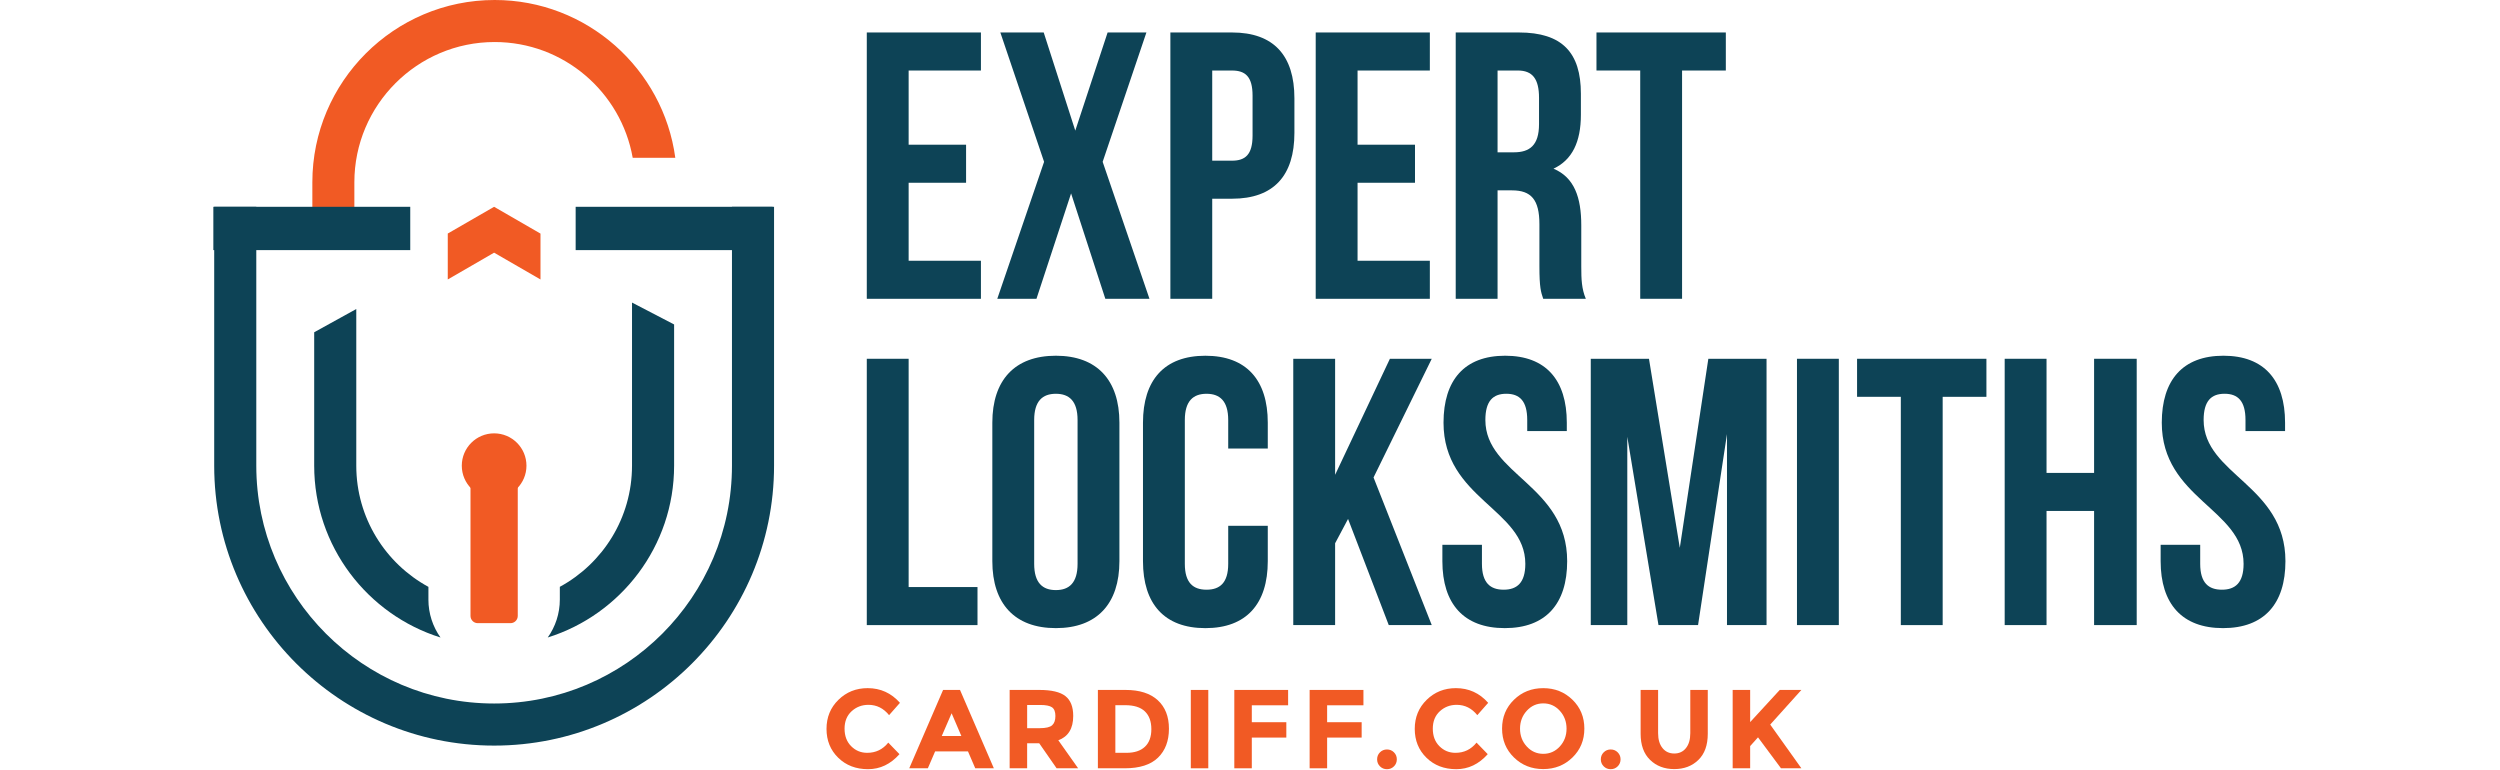 <?xml version="1.0" encoding="UTF-8" standalone="no"?>
<!DOCTYPE svg PUBLIC "-//W3C//DTD SVG 1.1//EN" "http://www.w3.org/Graphics/SVG/1.1/DTD/svg11.dtd">
<svg width="151px" height="46.5px" viewBox="0 0 1360 505" version="1.1" xmlns="http://www.w3.org/2000/svg" xmlns:xlink="http://www.w3.org/1999/xlink" xml:space="preserve" xmlns:serif="http://www.serif.com/" style="fill-rule:evenodd;clip-rule:evenodd;stroke-linejoin:round;stroke-miterlimit:2;">
    <g transform="matrix(1,0,0,1,-60.86,-50.51)">
        <path d="M363.88,154.01L335.94,154.01C328.32,110.9 290.64,78.08 245.38,78.08C194.65,78.08 153.36,119.37 153.36,170.1L153.36,200.37L125.8,200.37L125.8,170.1C125.8,104.16 179.45,50.51 245.39,50.51C305.86,50.5 356,95.65 363.88,154.01Z" style="fill:rgb(241,90,36);fill-rule:nonzero;"/>
    </g>
    <g transform="matrix(1,0,0,1,-60.86,-50.51)">
        <g>
            <path d="M489.76,544.33C495.4,544.33 500,542.1 503.58,537.64L510.93,545.21C505.1,551.78 498.22,555.06 490.31,555.06C482.4,555.06 475.87,552.56 470.75,547.56C465.63,542.56 463.07,536.25 463.07,528.63C463.07,521.01 465.68,514.65 470.9,509.55C476.12,504.45 482.51,501.9 490.06,501.9C498.49,501.9 505.55,505.11 511.24,511.53L504.11,519.62C500.48,515.11 495.97,512.85 490.58,512.85C486.27,512.85 482.58,514.26 479.51,517.08C476.45,519.9 474.91,523.7 474.91,528.48C474.91,533.26 476.36,537.1 479.25,539.99C482.14,542.89 485.64,544.33 489.76,544.33Z" style="fill:rgb(241,90,36);fill-rule:nonzero;"/>
            <path d="M560.64,554.48L555.86,543.38L534.32,543.38L529.54,554.48L517.34,554.48L539.54,503.08L550.64,503.08L572.84,554.48L560.64,554.48ZM545.13,518.38L538.66,533.31L551.53,533.31L545.13,518.38Z" style="fill:rgb(241,90,36);fill-rule:nonzero;"/>
            <path d="M624.9,520.14C624.9,528.38 621.64,533.7 615.12,536.1L628.13,554.48L614.01,554.48L602.61,538.08L594.67,538.08L594.67,554.48L583.2,554.48L583.2,503.08L602.68,503.08C610.67,503.08 616.37,504.43 619.78,507.12C623.2,509.82 624.9,514.16 624.9,520.14ZM611.08,526.24C612.5,524.97 613.21,522.94 613.21,520.18C613.21,517.41 612.48,515.51 611,514.48C609.53,513.45 606.96,512.94 603.28,512.94L594.68,512.94L594.68,528.16L603.06,528.16C606.99,528.15 609.66,527.52 611.08,526.24Z" style="fill:rgb(241,90,36);fill-rule:nonzero;"/>
            <path d="M680.34,509.81C685.24,514.3 687.69,520.54 687.69,528.52C687.69,536.51 685.3,542.83 680.52,547.49C675.74,552.15 668.45,554.48 658.65,554.48L641.08,554.48L641.08,503.08L659.24,503.08C668.4,503.08 675.44,505.33 680.34,509.81ZM671.92,540.36C674.74,537.71 676.15,533.86 676.15,528.81C676.15,523.76 674.74,519.88 671.92,517.16C669.1,514.44 664.78,513.08 658.94,513.08L652.54,513.08L652.54,544.33L659.82,544.33C665.07,544.33 669.1,543.01 671.92,540.36Z" style="fill:rgb(241,90,36);fill-rule:nonzero;"/>
            <rect x="702.03" y="503.08" width="11.47" height="51.4" style="fill:rgb(241,90,36);fill-rule:nonzero;"/>
            <path d="M765.86,503.08L765.86,513.15L742.04,513.15L742.04,524.25L764.69,524.25L764.69,534.33L742.04,534.33L742.04,554.48L730.57,554.48L730.57,503.08L765.86,503.08Z" style="fill:rgb(241,90,36);fill-rule:nonzero;"/>
            <path d="M815.27,503.08L815.27,513.15L791.45,513.15L791.45,524.25L814.1,524.25L814.1,534.33L791.45,534.33L791.45,554.48L779.98,554.48L779.98,503.08L815.27,503.08Z" style="fill:rgb(241,90,36);fill-rule:nonzero;"/>
            <path d="M826.11,553.19C824.86,551.94 824.24,550.41 824.24,548.6C824.24,546.79 824.86,545.25 826.11,544.01C827.36,542.76 828.89,542.13 830.71,542.13C832.52,542.13 834.05,542.76 835.3,544.01C836.55,545.26 837.17,546.79 837.17,548.6C837.17,550.41 836.55,551.94 835.3,553.19C834.05,554.44 832.52,555.07 830.71,555.07C828.89,555.07 827.36,554.44 826.11,553.19Z" style="fill:rgb(241,90,36);fill-rule:nonzero;"/>
            <path d="M875.63,544.33C881.27,544.33 885.87,542.1 889.45,537.64L896.8,545.21C890.96,551.78 884.09,555.06 876.17,555.06C868.25,555.06 861.73,552.56 856.61,547.56C851.49,542.56 848.93,536.25 848.93,528.63C848.93,521.01 851.54,514.65 856.76,509.55C861.98,504.45 868.37,501.9 875.92,501.9C884.35,501.9 891.41,505.11 897.09,511.53L889.96,519.62C886.33,515.11 881.82,512.85 876.43,512.85C872.12,512.85 868.43,514.26 865.36,517.08C862.3,519.9 860.77,523.7 860.77,528.48C860.77,533.26 862.21,537.1 865.11,539.99C868.01,542.89 871.51,544.33 875.63,544.33Z" style="fill:rgb(241,90,36);fill-rule:nonzero;"/>
            <path d="M952.39,547.38C947.19,552.45 940.8,554.99 933.2,554.99C925.6,554.99 919.2,552.45 914.01,547.38C908.81,542.31 906.21,536 906.21,528.45C906.21,520.9 908.81,514.59 914.01,509.52C919.21,504.45 925.6,501.91 933.2,501.91C940.8,501.91 947.19,504.45 952.39,509.52C957.59,514.59 960.18,520.9 960.18,528.45C960.19,536 957.59,542.31 952.39,547.38ZM948.5,528.48C948.5,523.9 947.03,519.99 944.09,516.75C941.15,513.51 937.53,511.9 933.24,511.9C928.95,511.9 925.34,513.52 922.4,516.75C919.46,519.99 917.99,523.9 917.99,528.48C917.99,533.06 919.46,536.96 922.4,540.17C925.34,543.38 928.95,544.99 933.24,544.99C937.53,544.99 941.15,543.38 944.09,540.17C947.02,536.97 948.5,533.07 948.5,528.48Z" style="fill:rgb(241,90,36);fill-rule:nonzero;"/>
            <path d="M972.87,553.19C971.62,551.94 970.99,550.41 970.99,548.6C970.99,546.79 971.62,545.25 972.87,544.01C974.12,542.76 975.65,542.13 977.46,542.13C979.27,542.13 980.81,542.76 982.05,544.01C983.3,545.26 983.93,546.79 983.93,548.6C983.93,550.41 983.3,551.94 982.05,553.19C980.8,554.44 979.27,555.07 977.46,555.07C975.65,555.07 974.12,554.44 972.87,553.19Z" style="fill:rgb(241,90,36);fill-rule:nonzero;"/>
            <path d="M1011.44,541.21C1013.35,543.59 1015.93,544.78 1019.16,544.78C1022.39,544.78 1024.95,543.59 1026.84,541.21C1028.73,538.83 1029.67,535.58 1029.67,531.47L1029.67,503.09L1041.14,503.09L1041.14,531.84C1041.14,539.29 1039.08,545.02 1034.96,549.01C1030.84,553.01 1025.57,555 1019.15,555C1012.73,555 1007.44,552.99 1003.3,548.97C999.16,544.95 997.09,539.24 997.09,531.84L997.09,503.09L1008.56,503.09L1008.56,531.47C1008.57,535.58 1009.52,538.83 1011.44,541.21Z" style="fill:rgb(241,90,36);fill-rule:nonzero;"/>
            <path d="M1057.47,503.08L1068.94,503.08L1068.94,524.18L1088.35,503.08L1102.54,503.08L1082.1,525.8C1083.86,528.25 1087.12,532.82 1091.88,539.51C1096.64,546.2 1100.19,551.19 1102.54,554.47L1089.16,554.47L1074.09,534.17L1068.94,539.91L1068.94,554.47L1057.47,554.47L1057.47,503.08Z" style="fill:rgb(241,90,36);fill-rule:nonzero;"/>
        </g>
    </g>
    <g transform="matrix(1,0,0,1,-60.86,-50.51)">
        <g>
            <path d="M516.94,145.43L554.62,145.43L554.62,170.39L516.94,170.39L516.94,221.55L564.36,221.55L564.36,246.51L489.49,246.51L489.49,71.81L564.36,71.81L564.36,96.77L516.94,96.77L516.94,145.43Z" style="fill:rgb(13,67,86);fill-rule:nonzero;"/>
            <path d="M672.91,71.81L644.21,156.66L674.91,246.5L645.96,246.5L623.5,177.37L600.79,246.5L575.09,246.5L605.79,156.66L577.09,71.81L605.54,71.81L626.25,136.2L647.46,71.81L672.91,71.81Z" style="fill:rgb(13,67,86);fill-rule:nonzero;"/>
            <path d="M769.99,114.98L769.99,137.69C769.99,165.64 756.51,180.86 729.06,180.86L716.08,180.86L716.08,246.49L688.63,246.49L688.63,71.81L729.06,71.81C756.51,71.81 769.99,87.03 769.99,114.98ZM716.08,96.76L716.08,155.91L729.06,155.91C737.79,155.91 742.54,151.92 742.54,139.44L742.54,113.24C742.54,100.76 737.8,96.77 729.06,96.77L716.08,96.77L716.08,96.76Z" style="fill:rgb(13,67,86);fill-rule:nonzero;"/>
            <path d="M811.41,145.43L849.09,145.43L849.09,170.39L811.41,170.39L811.41,221.55L858.83,221.55L858.83,246.51L783.96,246.51L783.96,71.81L858.83,71.81L858.83,96.77L811.41,96.77L811.41,145.43Z" style="fill:rgb(13,67,86);fill-rule:nonzero;"/>
            <path d="M933.19,246.5C931.69,242.01 930.7,239.26 930.7,225.04L930.7,197.59C930.7,181.37 925.21,175.38 912.73,175.38L903.25,175.38L903.25,246.5L875.8,246.5L875.8,71.81L917.23,71.81C945.68,71.81 957.91,85.04 957.91,111.99L957.91,125.72C957.91,143.69 952.17,155.42 939.94,161.16C953.67,166.9 958.16,180.13 958.16,198.34L958.16,225.29C958.16,233.77 958.41,240.01 961.15,246.5L933.19,246.5ZM903.25,96.76L903.25,150.42L913.98,150.42C924.21,150.42 930.45,145.93 930.45,131.95L930.45,114.73C930.45,102.25 926.21,96.76 916.48,96.76L903.25,96.76Z" style="fill:rgb(13,67,86);fill-rule:nonzero;"/>
            <path d="M968.13,71.81L1052.98,71.81L1052.98,96.77L1024.28,96.77L1024.28,246.5L996.83,246.5L996.83,96.76L968.13,96.76L968.13,71.81Z" style="fill:rgb(13,67,86);fill-rule:nonzero;"/>
        </g>
        <g>
            <g>
                <path d="M489.49,285.85L516.94,285.85L516.94,435.59L562.11,435.59L562.11,460.55L489.49,460.55L489.49,285.85Z" style="fill:rgb(13,67,86);fill-rule:nonzero;"/>
                <path d="M571.84,327.77C571.84,299.82 586.56,283.85 613.52,283.85C640.47,283.85 655.2,299.82 655.2,327.77L655.2,418.61C655.2,446.56 640.48,462.53 613.52,462.53C586.57,462.53 571.84,446.56 571.84,418.61L571.84,327.77ZM599.29,420.36C599.29,432.84 604.78,437.58 613.52,437.58C622.26,437.58 627.75,432.84 627.75,420.36L627.75,326.03C627.75,313.55 622.26,308.81 613.52,308.81C604.79,308.81 599.29,313.55 599.29,326.03L599.29,420.36Z" style="fill:rgb(13,67,86);fill-rule:nonzero;"/>
                <path d="M752.52,395.41L752.52,418.62C752.52,446.57 738.54,462.54 711.59,462.54C684.64,462.54 670.66,446.57 670.66,418.62L670.66,327.78C670.66,299.83 684.64,283.86 711.59,283.86C738.54,283.86 752.52,299.83 752.52,327.78L752.52,344.75L726.57,344.75L726.57,326.03C726.57,313.55 721.08,308.81 712.34,308.81C703.61,308.81 698.11,313.55 698.11,326.03L698.11,420.36C698.11,432.84 703.6,437.33 712.34,437.33C721.08,437.33 726.57,432.84 726.57,420.36L726.57,395.41L752.52,395.41Z" style="fill:rgb(13,67,86);fill-rule:nonzero;"/>
                <path d="M805.18,390.91L796.69,406.88L796.69,460.54L769.24,460.54L769.24,285.85L796.69,285.85L796.69,361.97L832.63,285.85L860.08,285.85L821.9,363.71L860.08,460.54L831.88,460.54L805.18,390.91Z" style="fill:rgb(13,67,86);fill-rule:nonzero;"/>
                <path d="M908.24,283.85C934.94,283.85 948.67,299.82 948.67,327.77L948.67,333.26L922.71,333.26L922.71,326.02C922.71,313.54 917.72,308.8 908.98,308.8C900.25,308.8 895.25,313.54 895.25,326.02C895.25,361.96 948.91,368.7 948.91,418.61C948.91,446.56 934.94,462.53 907.98,462.53C881.03,462.53 867.05,446.56 867.05,418.61L867.05,407.88L893,407.88L893,420.36C893,432.84 898.49,437.33 907.23,437.33C915.97,437.33 921.46,432.84 921.46,420.36C921.46,384.42 867.8,377.69 867.8,327.77C867.81,299.82 881.54,283.85 908.24,283.85Z" style="fill:rgb(13,67,86);fill-rule:nonzero;"/>
                <path d="M1022.79,409.88L1041.51,285.85L1079.69,285.85L1079.69,460.54L1053.74,460.54L1053.74,335.26L1034.77,460.54L1008.81,460.54L988.35,337.01L988.35,460.54L964.39,460.54L964.39,285.85L1002.57,285.85L1022.79,409.88Z" style="fill:rgb(13,67,86);fill-rule:nonzero;"/>
                <rect x="1099.65" y="285.85" width="27.45" height="174.69" style="fill:rgb(13,67,86);fill-rule:nonzero;"/>
                <path d="M1139.07,285.85L1223.92,285.85L1223.92,310.81L1195.22,310.81L1195.22,460.55L1167.77,460.55L1167.77,310.8L1139.07,310.8L1139.07,285.85Z" style="fill:rgb(13,67,86);fill-rule:nonzero;"/>
                <path d="M1263.35,460.54L1235.9,460.54L1235.9,285.85L1263.35,285.85L1263.35,360.72L1294.55,360.72L1294.55,285.85L1322.5,285.85L1322.5,460.54L1294.55,460.54L1294.55,385.67L1263.35,385.67L1263.35,460.54Z" style="fill:rgb(13,67,86);fill-rule:nonzero;"/>
                <path d="M1379.39,283.85C1406.09,283.85 1419.82,299.82 1419.82,327.77L1419.82,333.26L1393.86,333.26L1393.86,326.02C1393.86,313.54 1388.87,308.8 1380.13,308.8C1371.4,308.8 1366.4,313.54 1366.4,326.02C1366.4,361.96 1420.06,368.7 1420.06,418.61C1420.06,446.56 1406.09,462.53 1379.13,462.53C1352.18,462.53 1338.2,446.56 1338.2,418.61L1338.2,407.88L1364.15,407.88L1364.15,420.36C1364.15,432.84 1369.64,437.33 1378.38,437.33C1387.12,437.33 1392.61,432.84 1392.61,420.36C1392.61,384.42 1338.95,377.69 1338.95,327.77C1338.96,299.82 1352.69,283.85 1379.39,283.85Z" style="fill:rgb(13,67,86);fill-rule:nonzero;"/>
            </g>
        </g>
    </g>
    <g transform="matrix(1,0,0,1,-60.86,-50.51)">
        <circle cx="245.04" cy="355.98" r="21.21" style="fill:rgb(241,90,36);"/>
    </g>
    <g transform="matrix(1,0,0,1,-60.86,-50.51)">
        <path d="M255.78,459.28L234.3,459.28C231.67,459.28 229.54,457.15 229.54,454.52L229.54,352.27L260.54,352.27L260.54,454.52C260.54,457.15 258.41,459.28 255.78,459.28Z" style="fill:rgb(241,90,36);fill-rule:nonzero;"/>
    </g>
    <g transform="matrix(1,0,0,1,-60.86,-50.51)">
        <path d="M214.63,233.83L214.63,203.7L245.02,186.16L275.45,203.74L275.45,233.83L245.02,216.25L214.63,233.83Z" style="fill:rgb(241,90,36);fill-rule:nonzero;"/>
    </g>
    <g transform="matrix(1,0,0,1,-60.86,-50.51)">
        <path d="M201.93,443.77C201.93,453.05 204.86,461.65 209.87,468.69C161.9,453.68 127.01,408.81 127.01,355.98L127.01,268.46L154.62,253.21L154.62,355.99C154.62,390.26 173.77,420.15 201.94,435.47L201.94,443.77L201.93,443.77Z" style="fill:rgb(13,67,86);fill-rule:nonzero;"/>
        <path d="M363.1,263.34L363.1,355.97C363.1,408.81 328.17,453.67 280.2,468.68C285.2,461.64 288.14,453.05 288.14,443.76L288.14,435.44C316.34,420.12 335.49,390.23 335.49,355.96L335.49,248.98L363.1,263.34Z" style="fill:rgb(13,67,86);fill-rule:nonzero;"/>
    </g>
    <g transform="matrix(1,0,0,1,-60.86,-50.51)">
        <path d="M245.04,539.59C143.79,539.59 61.42,457.22 61.42,355.97L61.42,186.16L89.03,186.16L89.03,355.97C89.03,441.99 159.02,511.98 245.04,511.98C331.07,511.98 401.05,441.99 401.05,355.97L401.05,186.16L428.66,186.16L428.66,355.97C428.66,457.22 346.29,539.59 245.04,539.59Z" style="fill:rgb(13,67,86);fill-rule:nonzero;"/>
    </g>
    <g transform="matrix(1,0,0,1,-60.86,-50.51)">
        <rect x="60.86" y="186.16" width="129.16" height="28.41" style="fill:rgb(13,67,86);"/>
    </g>
    <g transform="matrix(1,0,0,1,-60.86,-50.51)">
        <rect x="298.52" y="186.16" width="129.16" height="28.41" style="fill:rgb(13,67,86);"/>
    </g>
</svg>
